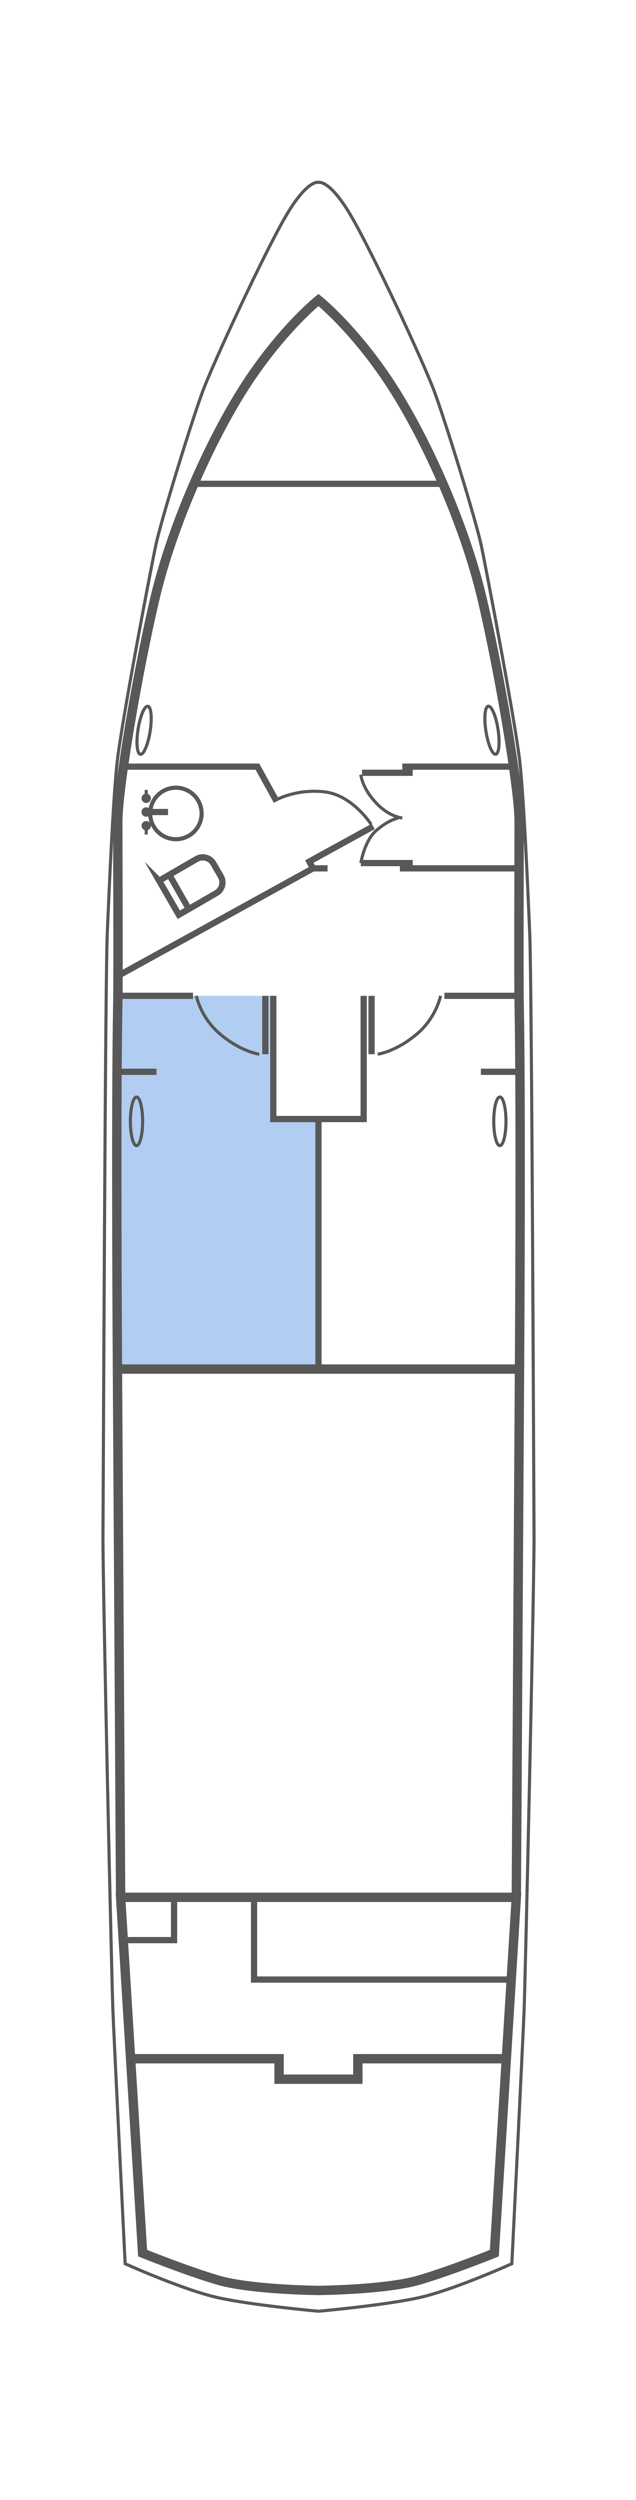 <?xml version="1.0" encoding="UTF-8"?> <svg xmlns="http://www.w3.org/2000/svg" id="_Слой_2" data-name="Слой 2" viewBox="0 0 203.78 800"> <defs> <style> .cls-1 { fill: #585858; } .cls-2 { stroke-width: 2px; } .cls-2, .cls-3, .cls-4, .cls-5 { fill: none; stroke: #585858; stroke-miterlimit: 10; } .cls-3 { stroke-width: 3px; } .cls-4 { stroke-width: 1.32px; } .cls-6 { fill: #3c86e0; opacity: .4; } </style> </defs> <path class="cls-6" d="M37.97,318.68h49.6v39.42h14.48v80.02H37.97s-.55-39.33-.55-52.92,.55-66.52,.55-66.52Z"></path> <path class="cls-5" d="M102.04,739.63s21.26-1.89,32.35-4.37c11.09-2.48,29.61-10.83,29.61-10.83,0,0,3.52-70.96,3.91-80.61,.39-9.65,3.29-138.88,3.2-152.48s-.72-177-1.37-192.39c-.66-15.53-1.83-42.39-3.13-54.65-1.3-12.26-10.7-61.57-12.39-69.65-1.7-8.09-11.61-40.17-15.13-49.57s-19.3-43.37-26.38-55.6-10.66-11.12-10.66-11.12c0,0-3.59-1.11-10.66,11.12s-22.86,46.21-26.38,55.6-13.43,41.48-15.13,49.57-11.09,57.39-12.39,69.65-2.47,39.12-3.13,54.65c-.65,15.39-1.27,178.79-1.37,192.39-.1,13.6,2.8,142.83,3.2,152.48,.39,9.65,3.91,80.61,3.91,80.61,0,0,18.52,8.35,29.61,10.83s32.35,4.37,32.35,4.37Z"></path> <path class="cls-3" d="M102.04,607.17h63.39s-7.04,113.87-7.04,113.87c0,0-13.5,5.48-24.07,8.61-10.57,3.13-32.28,3.33-32.28,3.33,0,0-21.72-.2-32.28-3.33-10.57-3.13-24.07-8.61-24.07-8.61l-7.04-113.87s63.39,0,63.39,0Z"></path> <polyline class="cls-3" points="165.43 607.17 166.45 438.13 102.04 438.13 37.63 438.13 38.65 607.17"></polyline> <path class="cls-3" d="M166.45,438.13s.55-82.17-.11-117.13c-.17-9,0-48,0-58.17,0-10.17-6.26-47.61-12-71.74-5.74-24.13-18.65-52.43-30-69.39s-22.3-25.7-22.3-25.7c0,0-10.96,8.74-22.3,25.7s-24.26,45.26-30,69.39c-5.74,24.13-12,61.57-12,71.74s.17,49.18,0,58.17c-.65,34.96-.11,117.13-.11,117.13"></path> <polyline class="cls-3" points="161.23 658.83 114.66 658.83 114.66 665.38 103.12 665.38 100.97 665.38 89.42 665.38 89.42 658.83 42.86 658.83"></polyline> <polyline class="cls-2" points="62.91 154.83 102.04 154.83 141.17 154.83"></polyline> <polyline class="cls-2" points="39.54 245.34 82.48 245.34 88.62 256.45"></polyline> <polyline class="cls-2" points="119.59 264.46 99.11 275.71 100.28 277.89 37.97 312.21"></polyline> <line class="cls-2" x1="100.28" y1="277.89" x2="104.95" y2="277.89"></line> <line class="cls-2" x1="128.91" y1="245.34" x2="164.55" y2="245.34"></line> <line class="cls-2" x1="128.13" y1="277.89" x2="166.32" y2="277.89"></line> <line class="cls-2" x1="39.04" y1="318.68" x2="61.84" y2="318.68"></line> <polyline class="cls-2" points="116.52 318.68 116.52 358.11 102.04 358.11 87.57 358.11 87.57 318.68"></polyline> <line class="cls-2" x1="37.97" y1="342.99" x2="50.15" y2="342.99"></line> <line class="cls-2" x1="165.17" y1="318.68" x2="142.38" y2="318.68"></line> <line class="cls-2" x1="166.25" y1="342.99" x2="154.07" y2="342.99"></line> <line class="cls-2" x1="102.04" y1="358.11" x2="102.04" y2="438.13"></line> <polyline class="cls-2" points="55.77 607.66 55.77 620.87 40.9 620.87"></polyline> <polyline class="cls-2" points="163.81 633.49 81.4 633.49 81.4 607.17"></polyline> <circle class="cls-4" cx="56.36" cy="260.32" r="8.24"></circle> <circle class="cls-1" cx="46.85" cy="255.47" r="1.5"></circle> <circle class="cls-1" cx="46.85" cy="264.24" r="1.5"></circle> <circle class="cls-1" cx="46.85" cy="259.86" r="1.5"></circle> <line class="cls-2" x1="46.85" y1="259.86" x2="53.85" y2="259.86"></line> <line class="cls-5" x1="46.85" y1="264.24" x2="46.85" y2="267.07"></line> <line class="cls-5" x1="46.85" y1="255.47" x2="46.85" y2="252.78"></line> <path class="cls-2" d="M52.94,276.53h13.88c2.17,0,3.93,1.76,3.93,3.93v4.75c0,2.17-1.76,3.93-3.93,3.93h-13.88v-12.61h0Z" transform="translate(-133.13 68.82) rotate(-30)"></path> <line class="cls-2" x1="54.24" y1="279.95" x2="60.5" y2="290.9"></line> <ellipse class="cls-5" cx="43.74" cy="358.84" rx="1.96" ry="7.78"></ellipse> <ellipse class="cls-5" cx="46.16" cy="233.69" rx="7.78" ry="1.96" transform="translate(-191.84 243.32) rotate(-81.14)"></ellipse> <ellipse class="cls-5" cx="157.62" cy="233.69" rx="1.96" ry="7.78" transform="translate(-34.1 27.06) rotate(-8.86)"></ellipse> <ellipse class="cls-5" cx="160.16" cy="358.84" rx="1.96" ry="7.78"></ellipse> <line class="cls-2" x1="115.61" y1="276.2" x2="132.24" y2="276.2"></line> <line class="cls-2" x1="116" y1="247.3" x2="132.24" y2="247.3"></line> <path class="cls-5" d="M115.61,247.89s.34,4.24,4.92,9.08c4.32,4.57,8.38,4.78,8.38,4.78"></path> <path class="cls-5" d="M88.48,255.98s6.48-3.61,15.46-2.58,14.93,10.34,14.93,10.34"></path> <path class="cls-5" d="M115.61,276.2s1.14-7.01,4.79-10.27c4.11-3.67,7.27-4.17,7.27-4.17"></path> <line class="cls-2" x1="85.02" y1="318.68" x2="85.02" y2="337.37"></line> <path class="cls-5" d="M62.91,318.68s1.32,6.82,7.37,12.03c6.83,5.89,12.78,6.65,12.78,6.65"></path> <line class="cls-2" x1="119.05" y1="318.68" x2="119.05" y2="337.37"></line> <path class="cls-5" d="M141.16,318.68s-1.32,6.82-7.37,12.03c-6.83,5.89-12.78,6.65-12.78,6.65"></path> </svg> 